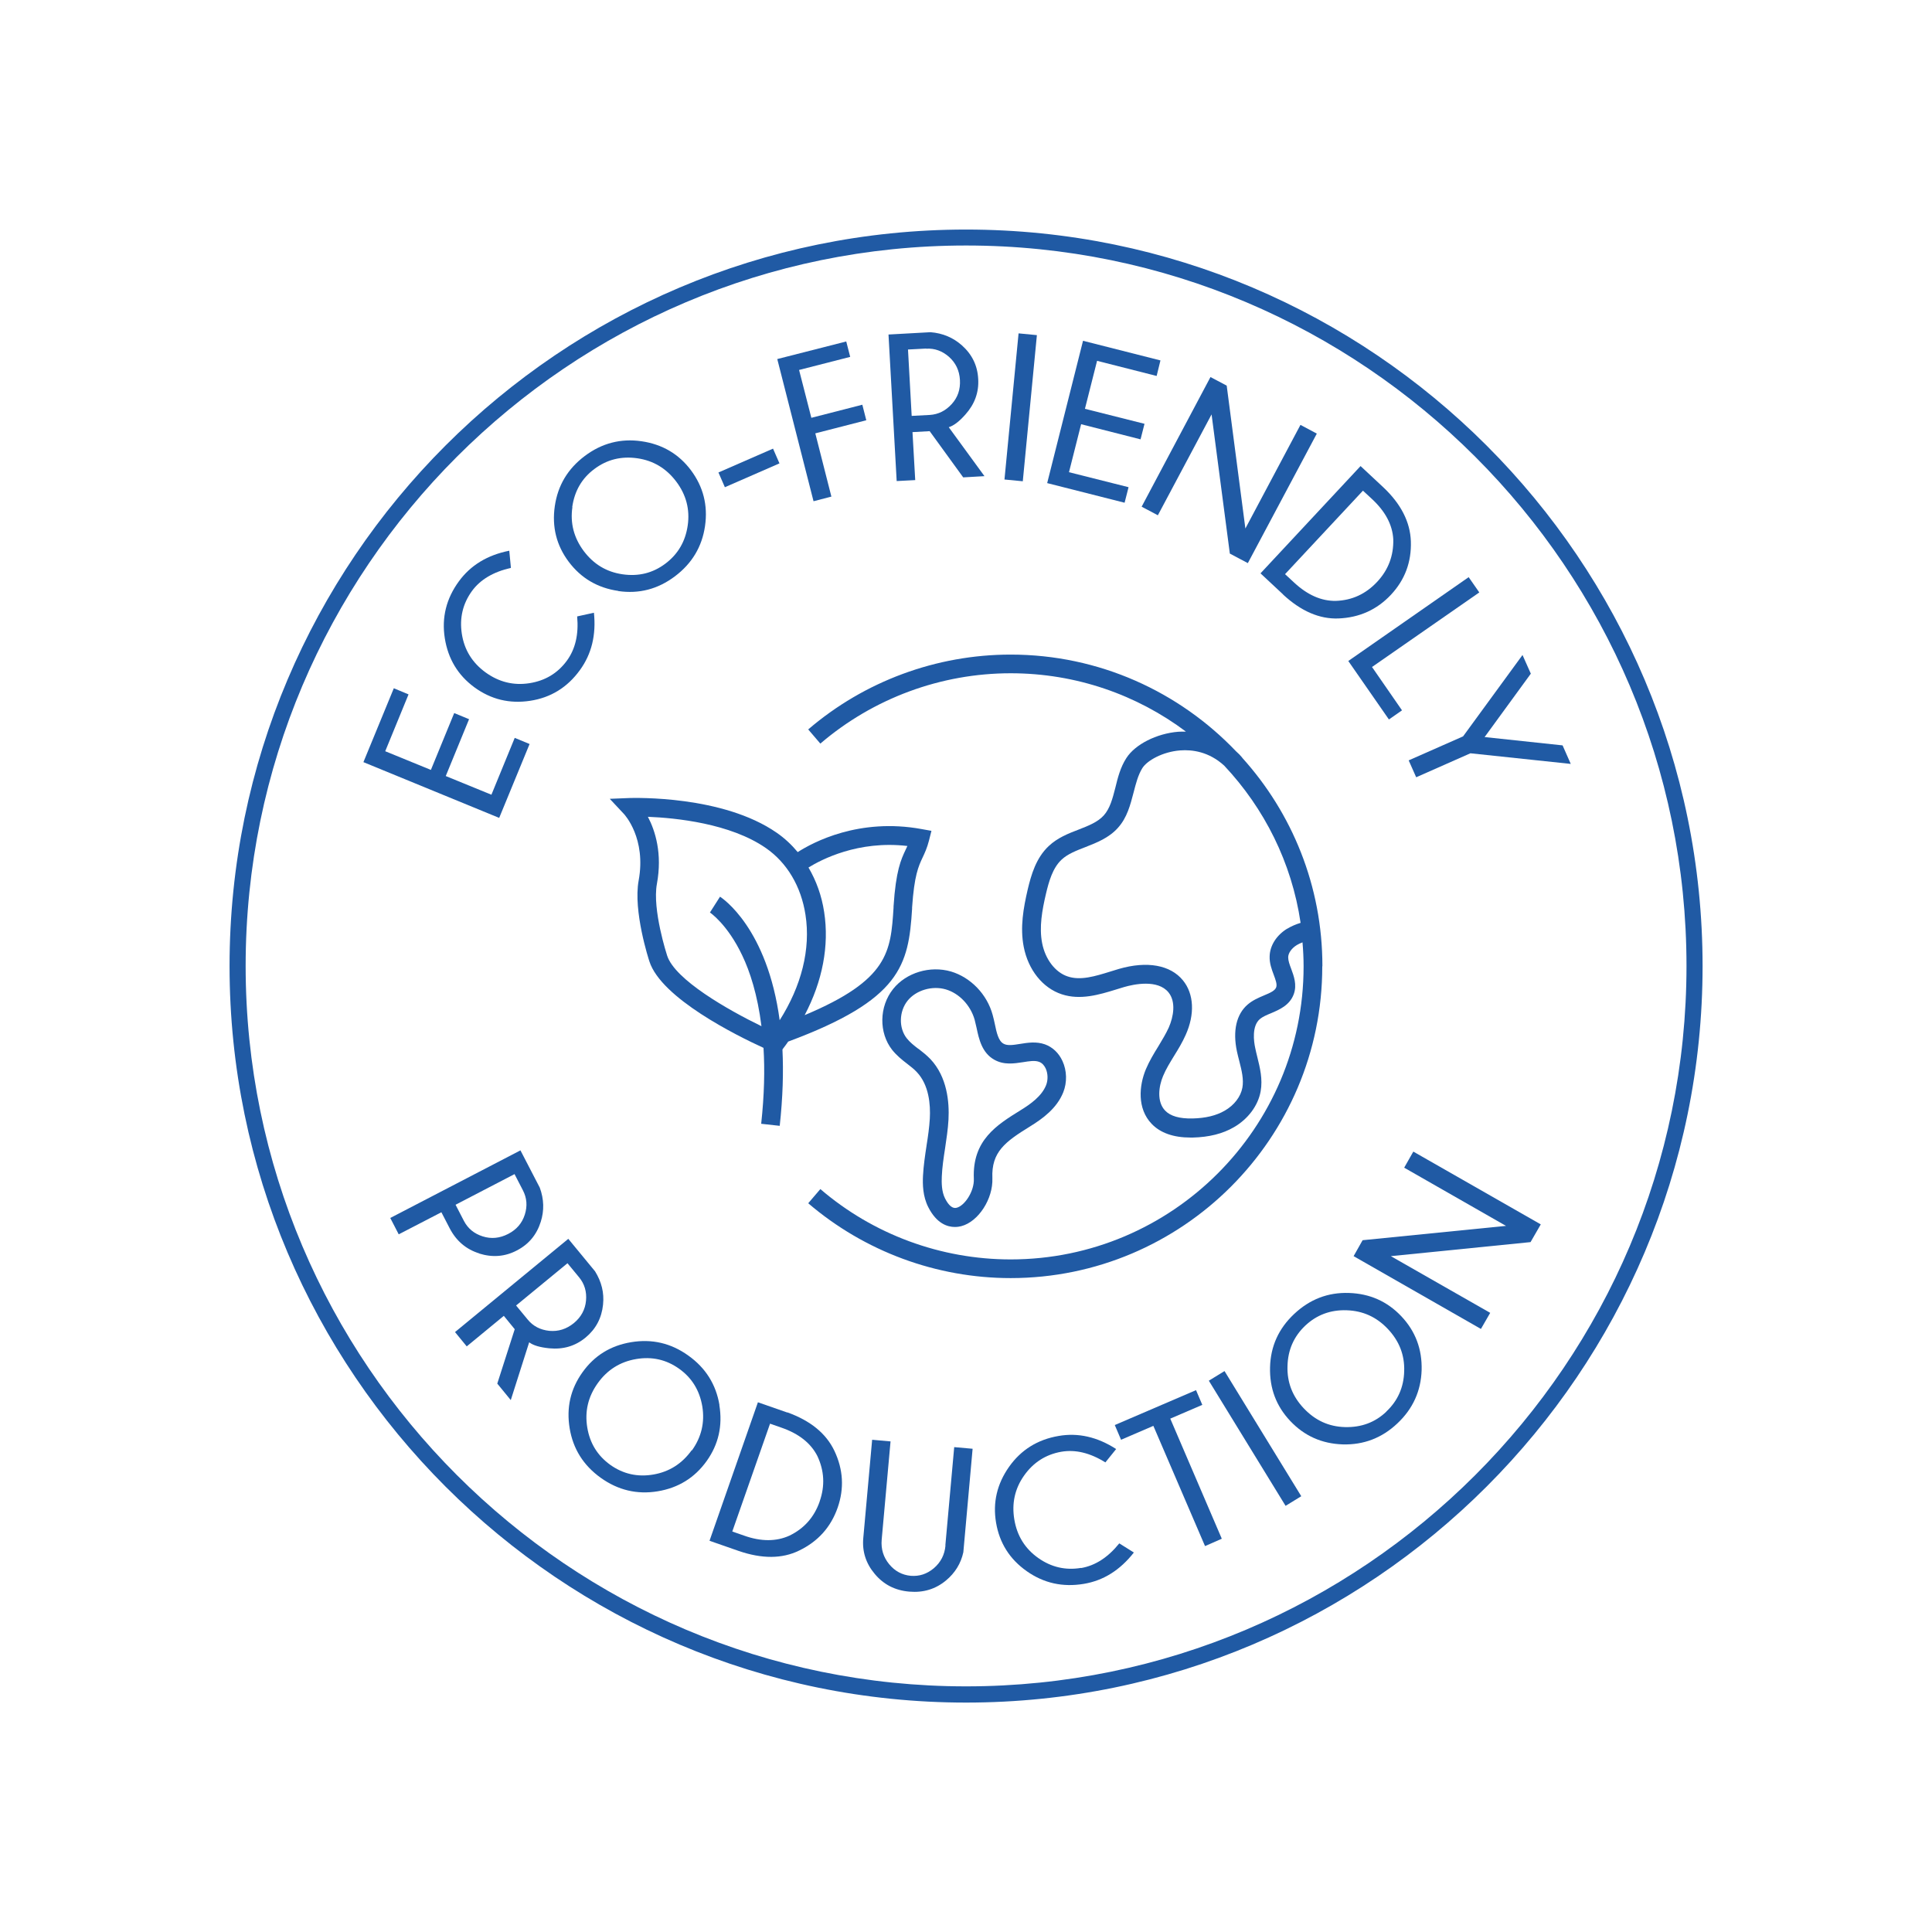 <svg xmlns="http://www.w3.org/2000/svg" id="Layer_1" data-name="Layer 1" viewBox="0 0 141.73 141.73"><defs><style>      .cls-1 {        fill: #205aa4;      }    </style></defs><path class="cls-1" d="M70.87,16.84c-29.79,0-54.03,24.24-54.03,54.03s24.24,54.03,54.03,54.03,54.03-24.24,54.03-54.03-24.24-54.03-54.03-54.03ZM70.87,123.71c-29.14,0-52.85-23.71-52.85-52.85s23.71-52.85,52.85-52.85,52.85,23.71,52.85,52.85-23.71,52.85-52.85,52.85Z"></path><polygon class="cls-1" points="38.85 54.58 37.76 54.13 36.05 58.3 32.7 56.93 34.41 52.76 33.32 52.31 31.61 56.48 28.26 55.11 29.97 50.94 28.89 50.49 26.66 55.91 36.62 60 38.85 54.58"></polygon><path class="cls-1" d="M34.8,50.42c1.22.89,2.58,1.22,4.09.99,1.51-.23,2.73-.98,3.65-2.25.86-1.18,1.2-2.58,1.03-4.21l-1.23.27c.12,1.31-.13,2.39-.75,3.24-.68.93-1.6,1.48-2.76,1.66-1.17.18-2.24-.09-3.22-.8-.97-.71-1.55-1.65-1.73-2.82-.18-1.17.07-2.21.74-3.14.62-.85,1.58-1.41,2.86-1.7l-.12-1.26c-1.61.32-2.84,1.07-3.7,2.25-.92,1.26-1.27,2.65-1.03,4.17.24,1.51.96,2.71,2.17,3.6Z"></path><path class="cls-1" d="M45.36,43.36c1.52.22,2.9-.14,4.15-1.08,1.25-.94,1.99-2.17,2.21-3.69.22-1.52-.13-2.88-1.03-4.09-.9-1.2-2.11-1.91-3.63-2.13-1.52-.22-2.91.14-4.16,1.08-1.25.94-1.98,2.16-2.2,3.68-.22,1.52.12,2.88,1.02,4.08.91,1.21,2.12,1.92,3.64,2.14ZM41.98,37.19c.17-1.18.71-2.11,1.63-2.79.92-.69,1.97-.95,3.15-.78,1.17.17,2.12.74,2.85,1.71.73.97,1.01,2.05.84,3.22s-.71,2.1-1.64,2.8c-.92.69-1.96.95-3.14.78s-2.12-.74-2.85-1.71c-.72-.97-1-2.04-.83-3.21Z"></path><rect class="cls-1" x="52.75" y="33.74" width="4.37" height="1.18" transform="translate(-9.14 24.85) rotate(-23.59)"></rect><polygon class="cls-1" points="60.99 36.43 59.81 31.79 63.55 30.83 63.26 29.69 59.52 30.65 58.62 27.14 62.37 26.18 62.08 25.05 57.02 26.34 59.68 36.77 60.99 36.43"></polygon><path class="cls-1" d="M67.14,35.22l-.2-3.52,1.26-.07,2.46,3.39,1.56-.09-2.62-3.59c.36-.11.77-.42,1.22-.93.68-.76,1-1.63.94-2.61-.05-.98-.45-1.8-1.19-2.46-.64-.57-1.41-.9-2.31-.97l-3.08.17.6,10.75,1.35-.07ZM67.94,25.58c.63-.04,1.19.17,1.68.6.49.44.76,1,.8,1.69.04.7-.16,1.29-.61,1.78s-.98.75-1.6.79l-1.33.07-.27-4.87,1.33-.07Z"></path><rect class="cls-1" x="69.49" y="29.21" width="10.77" height="1.35" transform="translate(37.94 101.54) rotate(-84.49)"></rect><polygon class="cls-1" points="82.79 35.74 78.42 34.64 79.31 31.12 83.67 32.23 83.96 31.09 79.59 29.99 80.48 26.47 84.85 27.58 85.13 26.44 79.45 25 76.82 35.44 82.5 36.88 82.79 35.74"></polygon><polygon class="cls-1" points="84.94 37.8 88.88 30.4 90.22 40.61 91.54 41.31 96.6 31.81 95.4 31.17 91.36 38.77 89.99 28.29 88.8 27.66 83.75 37.17 84.94 37.8"></polygon><path class="cls-1" d="M94.13,43.62c1.32,1.22,2.67,1.8,4.05,1.75,1.54-.06,2.83-.64,3.86-1.74,1.02-1.09,1.51-2.4,1.46-3.92-.05-1.41-.72-2.74-2.03-3.97l-1.66-1.55-7.34,7.87,1.66,1.55ZM99.98,35.99l.67.62c.98.91,1.5,1.89,1.56,2.95.03,1.2-.36,2.24-1.18,3.12-.83.89-1.84,1.36-3.03,1.4-1.06.02-2.08-.43-3.06-1.34l-.67-.62,5.72-6.13Z"></path><polygon class="cls-1" points="101.89 52.78 102.85 52.11 100.65 48.93 108.52 43.46 107.74 42.34 98.91 48.49 101.89 52.78"></polygon><polygon class="cls-1" points="103.34 55.78 103.89 57.02 107.87 55.26 115.23 56.04 114.63 54.68 108.91 54.07 112.3 49.42 111.69 48.05 107.33 54.02 103.34 55.78"></polygon><path class="cls-1" d="M35.16,91.96c.97.3,1.89.23,2.76-.23.87-.45,1.45-1.15,1.75-2.1.26-.82.24-1.65-.07-2.5l-1.42-2.74-9.55,4.96.62,1.2,3.13-1.62.61,1.18c.48.92,1.2,1.54,2.17,1.84ZM37.75,86.14l.61,1.18c.29.56.34,1.15.14,1.78-.2.63-.6,1.1-1.22,1.42-.62.32-1.24.38-1.87.18-.63-.2-1.09-.58-1.38-1.14l-.61-1.18,4.33-2.25Z"></path><path class="cls-1" d="M44.24,95.69c.09-.85-.11-1.66-.59-2.43l-1.96-2.38-8.31,6.84.86,1.05,2.72-2.24.8.98-1.28,3.99.99,1.21,1.35-4.24c.3.23.79.37,1.47.44,1.02.1,1.91-.16,2.67-.79.75-.62,1.18-1.43,1.28-2.42ZM42.1,97.06c-.54.44-1.14.63-1.8.57-.66-.07-1.19-.34-1.59-.83l-.85-1.03,3.77-3.1.85,1.03c.4.48.57,1.06.51,1.71-.06.66-.36,1.21-.89,1.65Z"></path><path class="cls-1" d="M52.78,103.08c-.25-1.51-1.01-2.73-2.29-3.64-1.27-.91-2.66-1.23-4.18-.98s-2.71.99-3.58,2.21c-.88,1.23-1.19,2.6-.94,4.11.25,1.51,1.01,2.72,2.28,3.63,1.27.91,2.67,1.24,4.18.99,1.51-.25,2.71-.99,3.59-2.22.87-1.22,1.18-2.59.93-4.11ZM50.74,106.39c-.71.99-1.65,1.58-2.81,1.78s-2.22-.04-3.16-.71c-.93-.67-1.5-1.58-1.69-2.75-.19-1.17.06-2.25.77-3.24.7-.98,1.64-1.57,2.81-1.77,1.17-.2,2.22.04,3.16.71.94.67,1.5,1.59,1.7,2.76.19,1.17-.06,2.25-.76,3.23Z"></path><path class="cls-1" d="M57.75,103.62l-2.15-.75-3.55,10.16,2.15.75c1.7.58,3.17.58,4.42-.03,1.39-.67,2.33-1.72,2.83-3.15.49-1.41.41-2.8-.24-4.17-.61-1.28-1.76-2.21-3.45-2.82ZM60.13,110.15c-.4,1.15-1.14,1.98-2.21,2.5-.96.44-2.08.45-3.34,0l-.86-.3,2.77-7.91.86.3c1.26.44,2.13,1.13,2.61,2.07.51,1.08.57,2.19.17,3.33Z"></path><path class="cls-1" d="M69.36,113.37c-.06.69-.35,1.24-.85,1.67-.51.43-1.07.61-1.7.56-.63-.06-1.16-.34-1.58-.85s-.61-1.11-.55-1.8l.65-7.21-1.35-.12-.65,7.21c-.09.98.19,1.86.84,2.63.65.78,1.49,1.21,2.53,1.3,1.03.09,1.93-.18,2.7-.82.66-.55,1.09-1.24,1.27-2.07l.68-7.59-1.35-.12-.65,7.21Z"></path><path class="cls-1" d="M79.3,115.02c-1.13.19-2.18-.05-3.14-.73-.96-.68-1.55-1.62-1.75-2.82-.2-1.19.04-2.27.72-3.23.68-.96,1.59-1.54,2.72-1.74,1.04-.18,2.12.08,3.24.78l.79-.98c-1.38-.89-2.79-1.21-4.22-.96-1.54.26-2.76,1.02-3.64,2.27-.88,1.25-1.2,2.62-.95,4.09.25,1.49,1,2.68,2.25,3.56s2.64,1.19,4.19.93c1.44-.24,2.66-1.01,3.67-2.3l-1.07-.67c-.83,1.03-1.76,1.63-2.8,1.81Z"></path><polygon class="cls-1" points="88.2 103.06 87.74 101.98 81.78 104.54 82.24 105.62 84.61 104.6 88.4 113.42 89.63 112.88 85.85 104.07 88.2 103.06"></polygon><rect class="cls-1" x="91.39" y="100.14" width="1.35" height="10.77" transform="translate(-41.58 63.7) rotate(-31.52)"></rect><path class="cls-1" d="M98.95,94.85c-1.54-.05-2.87.47-4.01,1.54-1.14,1.07-1.73,2.37-1.77,3.91-.04,1.54.45,2.85,1.48,3.94,1.04,1.1,2.32,1.67,3.86,1.72,1.53.04,2.87-.47,4-1.54,1.14-1.07,1.73-2.38,1.78-3.91.04-1.53-.45-2.85-1.49-3.95-1.03-1.09-2.31-1.66-3.85-1.71ZM101.7,103.56c-.83.79-1.84,1.16-3.03,1.13s-2.19-.49-3.03-1.38c-.83-.88-1.23-1.91-1.19-3.1.03-1.19.47-2.17,1.3-2.96.84-.79,1.85-1.17,3.04-1.13,1.19.04,2.19.49,3.02,1.37.84.89,1.24,1.92,1.2,3.1-.03,1.18-.47,2.17-1.31,2.96Z"></path><polygon class="cls-1" points="103.01 85.66 110.48 89.93 99.96 90.98 99.3 92.15 108.64 97.49 109.32 96.31 102.03 92.15 112.28 91.12 113.03 89.82 103.68 84.48 103.01 85.66"></polygon><path class="cls-1" d="M57.82,76.41c8.27-3.07,8.83-5.59,9.09-9.74v-.09c.16-2.37.47-3.03.77-3.67.16-.34.33-.7.47-1.25l.18-.71-.72-.13c-4.59-.84-7.97.97-9.09,1.69-.45-.54-.96-1.02-1.54-1.42-3.97-2.76-10.47-2.55-10.75-2.55l-1.5.06,1.03,1.1c.07.07,1.66,1.81,1.09,4.9-.41,2.24.74,5.78.79,5.93.87,2.7,6.4,5.44,8.37,6.34.1,1.6.06,3.45-.17,5.57l1.36.15c.23-2.11.28-3.96.2-5.6l.04-.06c.13-.17.26-.34.38-.52ZM66.57,62.05c-.04.09-.08.18-.13.28-.34.72-.72,1.53-.89,4.17v.09c-.21,3.23-.35,5.29-6.52,7.88,1.31-2.49,1.81-5.1,1.43-7.56-.18-1.2-.58-2.3-1.15-3.27.94-.58,3.64-2,7.25-1.58ZM57.2,74.87c-.91-6.79-4.2-8.97-4.38-9.09l-.74,1.16s1.28.85,2.37,3.15c.56,1.17,1.12,2.87,1.41,5.19-2.47-1.2-6.35-3.41-6.92-5.18-.01-.03-1.1-3.37-.75-5.26.41-2.22-.12-3.89-.66-4.92,2.03.08,6.04.48,8.65,2.29,1.56,1.08,2.59,2.82,2.91,4.9.39,2.51-.29,5.22-1.91,7.76Z"></path><path class="cls-1" d="M67.97,84.05c-.11.72-.22,1.46-.26,2.21-.03.61-.02,1.5.39,2.3.61,1.2,1.4,1.45,1.95,1.45.19,0,.35-.03.47-.06,1.26-.33,2.34-2.01,2.28-3.52-.08-1.93.94-2.67,2.77-3.8.94-.58,1.96-1.33,2.43-2.5.29-.73.27-1.59-.06-2.3-.27-.59-.73-1.02-1.29-1.22-.63-.22-1.26-.12-1.82-.03-.5.08-.93.15-1.22-.02-.37-.21-.5-.81-.63-1.44-.05-.23-.1-.46-.16-.67-.41-1.51-1.61-2.75-3.05-3.18-1.54-.45-3.29.08-4.25,1.28-1.03,1.29-1.06,3.21-.07,4.47.33.41.71.72,1.09,1.01.27.21.52.4.72.62.89.94,1.01,2.38.95,3.42-.04.65-.13,1.29-.24,1.97ZM67.38,76.95c-.33-.25-.63-.49-.86-.78-.6-.76-.57-1.97.06-2.76.62-.77,1.8-1.12,2.8-.83.99.29,1.82,1.17,2.12,2.23.05.19.09.39.14.59.17.81.39,1.83,1.3,2.34.71.4,1.45.28,2.11.18.44-.07.85-.14,1.16-.03.27.09.42.32.5.49.17.37.18.85.03,1.23-.32.8-1.13,1.38-1.88,1.84-1.74,1.08-3.54,2.19-3.42,5.02.04.92-.67,1.98-1.26,2.13-.29.08-.58-.15-.85-.68-.26-.51-.26-1.17-.24-1.62.03-.68.13-1.35.24-2.06.1-.68.21-1.39.25-2.1.07-1.31-.1-3.14-1.32-4.44-.28-.29-.58-.53-.88-.76Z"></path><path class="cls-1" d="M97.01,70.87c0-5.88-2.23-11.24-5.89-15.29h.01c-.14-.17-.29-.32-.45-.46-4.17-4.37-10.04-7.1-16.54-7.1-5.44,0-10.72,1.95-14.85,5.49l.89,1.04c3.89-3.33,8.85-5.16,13.96-5.16,4.82,0,9.27,1.59,12.86,4.28-.18,0-.37,0-.56.01-1.6.13-3.17.93-3.81,1.93-.44.68-.63,1.44-.81,2.18-.2.78-.39,1.52-.85,2.03-.44.49-1.13.76-1.85,1.04-.76.29-1.54.6-2.18,1.2-.94.88-1.29,2.11-1.55,3.2-.31,1.34-.57,2.77-.29,4.2.33,1.69,1.39,3.02,2.79,3.48,1.36.45,2.75.03,3.98-.35.2-.06.4-.12.59-.18.72-.21,2.47-.58,3.26.39.56.69.37,1.78.02,2.58-.21.46-.48.9-.76,1.37-.33.53-.66,1.08-.92,1.69-.5,1.2-.65,2.88.42,4,.64.67,1.6,1.01,2.86,1.01.06,0,.11,0,.17,0,1.18-.03,2.19-.28,3.01-.76,1.04-.6,1.77-1.58,1.96-2.63.16-.9-.05-1.73-.25-2.54-.05-.22-.11-.43-.15-.65-.1-.46-.26-1.59.34-2.11.2-.17.5-.3.82-.43.61-.26,1.37-.58,1.67-1.4.25-.69,0-1.34-.19-1.86-.12-.31-.22-.6-.22-.84,0-.32.26-.67.63-.9.13-.08.27-.14.42-.2.05.58.08,1.17.08,1.77,0,11.85-9.64,21.49-21.49,21.49-5.12,0-10.08-1.83-13.96-5.16l-.89,1.04c4.14,3.54,9.41,5.49,14.85,5.49,12.6,0,22.86-10.25,22.86-22.86ZM94.42,68.13c-.78.48-1.26,1.24-1.28,2.02-.02.51.15.96.3,1.36.14.38.26.7.18.92-.09.24-.4.39-.91.6-.38.16-.82.35-1.18.66-.83.71-1.11,1.93-.79,3.44.05.23.11.47.17.7.18.7.34,1.36.23,1.96-.12.66-.6,1.29-1.3,1.69-.62.36-1.41.55-2.36.57-.95.02-1.62-.17-2.01-.58-.62-.65-.47-1.77-.15-2.53.21-.51.51-.99.82-1.5.3-.48.6-.98.84-1.52.68-1.51.61-3.01-.2-4-.92-1.13-2.63-1.44-4.7-.84-.2.06-.41.12-.62.19-1.13.35-2.2.68-3.14.36-.91-.3-1.64-1.26-1.87-2.44-.23-1.17,0-2.43.28-3.62.21-.89.49-1.9,1.15-2.51.45-.42,1.08-.66,1.75-.92.84-.33,1.71-.67,2.37-1.4.69-.76.92-1.7,1.16-2.61.17-.66.33-1.28.64-1.78.35-.56,1.49-1.2,2.77-1.3.88-.07,2.12.09,3.24,1.12,2.93,3.12,4.95,7.1,5.6,11.53-.33.1-.67.24-.98.43Z"></path></svg>